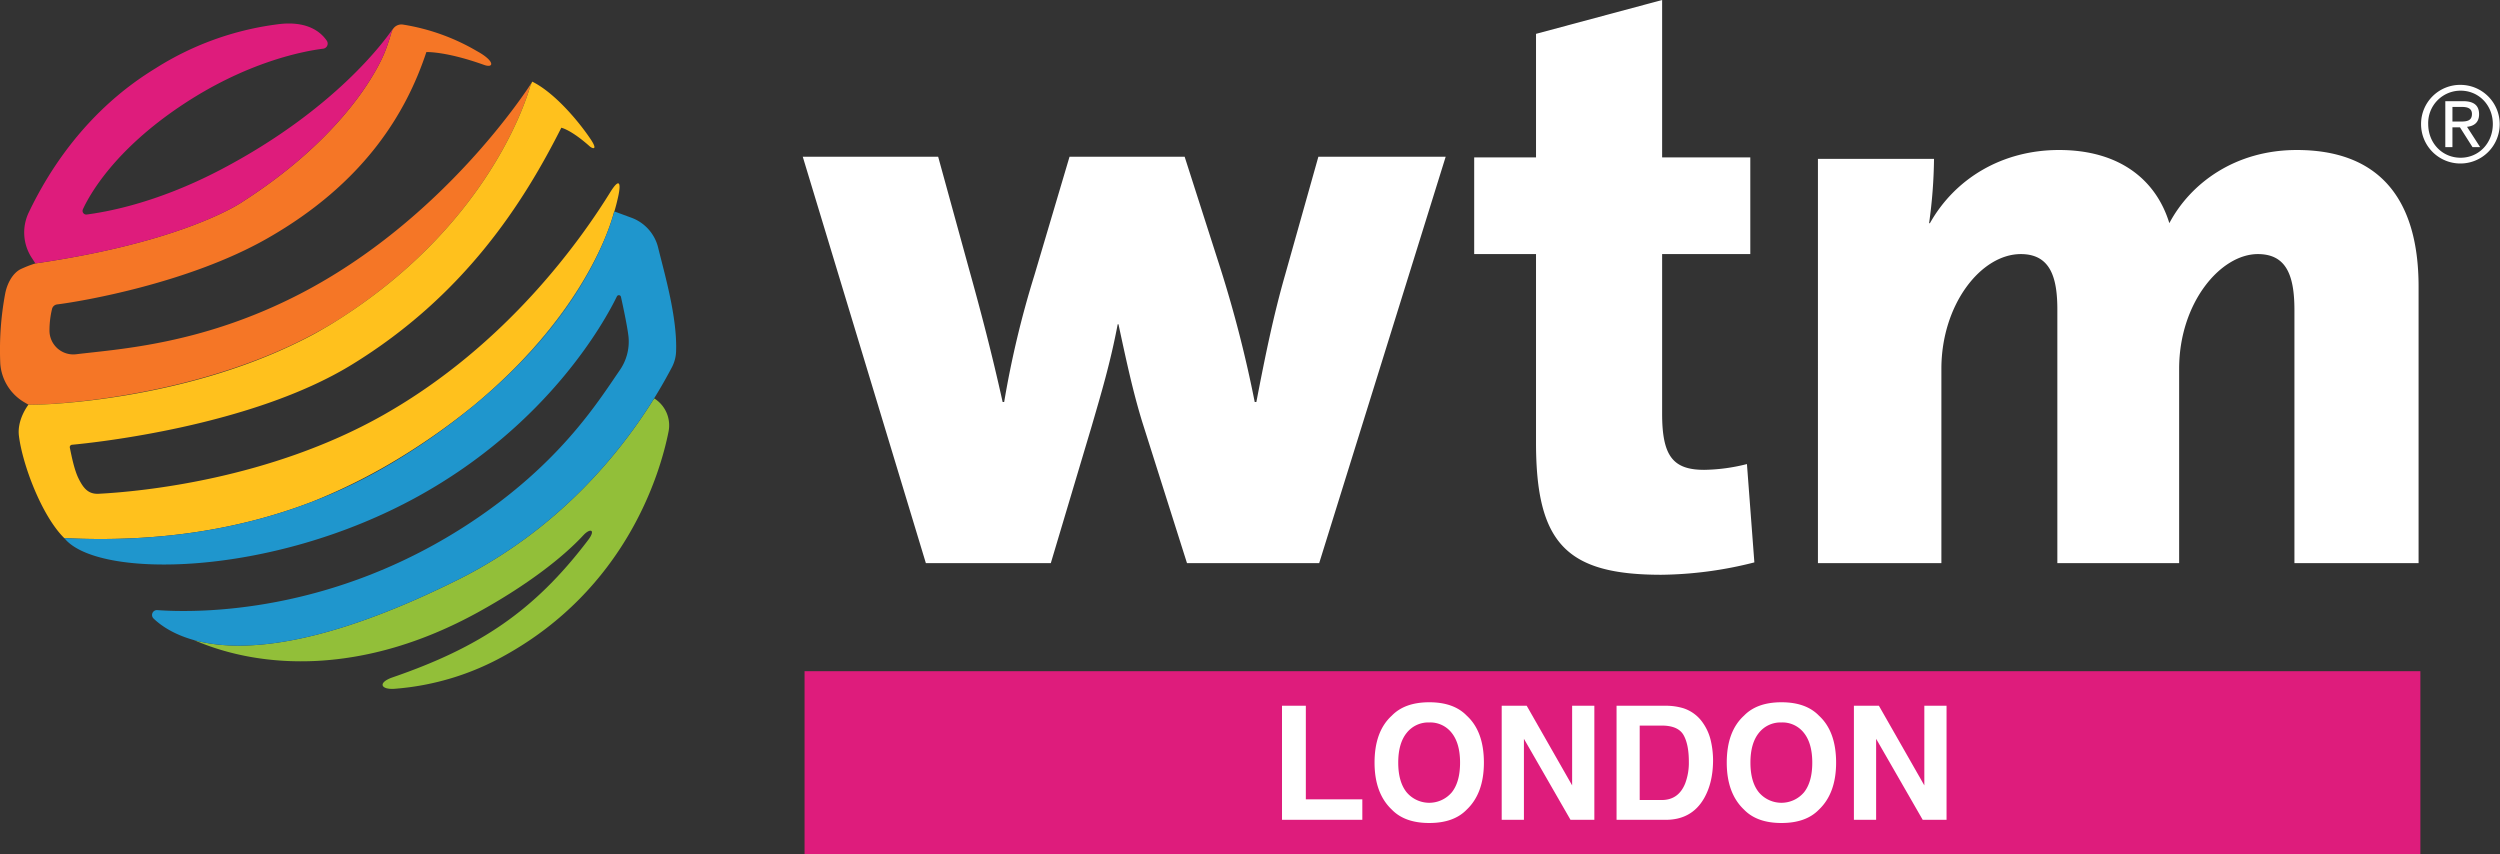 <svg xmlns="http://www.w3.org/2000/svg" xmlns:xlink="http://www.w3.org/1999/xlink" width="1024" height="350" viewBox="0 0 1024 350"><rect x="0" y="0" width="1024" height="350" fill="#333333" stroke="none"/><defs><clipPath id="b"><rect width="1024" height="350"/></clipPath></defs><g id="a" clip-path="url(#b)"><g transform="translate(0)"><path d="M675.872,257.115H621.723l-18.359-57.934c-3.712-12.084-6.39-24.454-9.7-39.891h-.327c-2.984,15.744-6.7,28.144-10.7,41.9l-16.693,55.93H514.766L464.34,90.653H519.8l12.7,46.208c4.671,16.745,9.342,34.514,13.708,54.253h.633a395.435,395.435,0,0,1,12.379-51.923l14.394-48.538h47.147l14.7,45.87a503.486,503.486,0,0,1,14,54.591h.675c3.68-19.1,7.022-35.494,11.736-51.923l13.666-48.538h52.145Z" transform="translate(-135.532 -26.46)" fill="#fff"/><path d="M929.363,235.427c-38.822,0-51.318-12.853-51.318-54.128V104.058H852.719V64.478h25.326V13.864L929.7,0V64.478h36.117v39.58H929.7v65.378c0,17.253,4.348,23.011,17.222,23.011a74.643,74.643,0,0,0,17.516-2.369l3.042,40.275a159.561,159.561,0,0,1-38.117,5.074" transform="translate(-248.892)" fill="#fff"/><path d="M1246.727,255.98V152.362c0-14.311-3.346-22.964-14.991-22.964-15.253,0-32.231,19.958-32.231,46.973V255.98h-49.887V152.062c0-13.344-2.993-22.663-14.965-22.663-16.3,0-32.531,20.637-32.531,46.973V255.98h-50.567V90.4H1099.1a202.667,202.667,0,0,1-2.013,26.336h.34c10.3-18.311,29.6-29.969,52.881-29.969,25.237,0,39.889,12.625,45.183,29.969,8.652-16.337,26.949-29.969,52.2-29.969,32.244,0,49.888,18.3,49.888,55.978V255.98Z" transform="translate(-306.929 -25.325)" fill="#fff"/><path d="M1413.279,64.118h3.057c2.575,0,4.932-.127,4.932-3.1,0-2.5-2.151-2.888-4.118-2.888h-3.871Zm-2.921-8.35h7.267c4.464,0,6.567,1.763,6.567,5.379,0,3.41-2.152,4.833-4.94,5.129l5.377,8.315H1421.5l-5.137-8.1h-3.086v8.1h-2.921Zm6.283,23.167c7.415,0,13.182-5.943,13.182-13.827,0-7.705-5.767-13.642-13.182-13.642a13.249,13.249,0,0,0-13.29,13.642c0,7.883,5.767,13.827,13.29,13.827m0-29.846a16.105,16.105,0,1,1-16.212,16.019,16.016,16.016,0,0,1,16.212-16.019" transform="translate(-408.759 -14.328)" fill="#fff"/><path d="M353.625,126.239c.46-1.365.887-2.694,1.252-3.947l-.1-.037s-.315,1.421-1.152,3.984" transform="translate(-103.216 -35.684)" fill="#2098d8"/><path d="M220,304.882c-57.28,28.45-89.925,29.531-107.83,24.557,27.394,11.889,69.148,14.6,116.311-11.354,20.106-11.064,34.783-22.494,43.127-31.5,2.978-3.216,5.239-2.343,2.066,1.842-22.149,29.213-44.553,44.025-80.117,56.285-6.275,2.163-4.863,5.142.915,4.677a109.179,109.179,0,0,0,45.191-13.732c48.614-27.028,63.188-72.721,66.925-91.674a13.016,13.016,0,0,0-5.849-13.512c-.218.316-.474.664-.7.986-12.352,19.685-37.411,52.256-80.039,73.429" transform="translate(-32.739 -67.269)" fill="#92bf39"/><path d="M12.073,169.89c.169.006.348.01.563.013h.246c11.2.05,75.845-3.983,124.783-34.25l0,0c59.864-37.621,76.824-86.777,79.575-96.4.339-.735.556-1.221.668-1.476-2.028,3.2-36.465,56.548-95.2,86.822-39.851,20.541-73.607,22.46-91.452,24.626a9.761,9.761,0,0,1-10.991-9.736,37.486,37.486,0,0,1,1.059-8.853,2.461,2.461,0,0,1,2.1-1.819c8.981-1.084,53.532-8.489,86.054-27.032,39.917-22.76,56.971-51.611,65.16-76.325,0,0,7.912-.377,23.62,5.251,4.17,1.494,4.5-1.6-2.879-5.629A86.706,86.706,0,0,0,165.118,14.21a4.174,4.174,0,0,0-3.478,1.015h0a4.208,4.208,0,0,0-.629.727c-.042.061-.084.122-.123.185a4.139,4.139,0,0,0-.435.9c-.019.059-.049.111-.066.171-.181.646-.4,1.391-.646,2.177-.061.2-.123.4-.188.6-.091.289-.185.579-.285.882-.109.334-.226.681-.346,1.032-.081.237-.158.465-.244.71-.217.623-.447,1.264-.7,1.934-.3.79-.761,1.92-1.431,3.349-.279.595-.6,1.253-.956,1.947q-.217.426-.454.877-.45.858-.974,1.8-.377.679-.794,1.4c-1.307,2.254-2.913,4.805-4.866,7.6-1.423,2.034-3.049,4.206-4.86,6.472-1.059,1.326-2.2,2.692-3.4,4.084q-1.681,1.948-3.555,3.975-.883.953-1.812,1.921c-.2.21-.411.423-.615.634-.425.438-.852.878-1.291,1.321-.249.251-.5.5-.757.756-.411.409-.826.82-1.25,1.234-.275.268-.554.537-.834.807q-.629.6-1.275,1.213c-.291.274-.583.548-.879.824-.445.413-.9.828-1.355,1.243-.295.268-.587.536-.887.805-.509.457-1.031.917-1.555,1.377-.257.225-.508.449-.768.675q-1.165,1.011-2.377,2.029l-.11.092q-1.211,1.014-2.475,2.037c-.282.228-.573.457-.858.685-.589.472-1.181.943-1.787,1.417-.344.269-.7.539-1.047.809-.565.436-1.134.872-1.713,1.309-.377.284-.758.569-1.141.853q-.863.643-1.746,1.285-.587.429-1.183.857c-.611.438-1.232.877-1.857,1.316-.39.274-.778.548-1.174.822-.691.479-1.4.957-2.105,1.436-.342.231-.678.462-1.025.693q-1.6,1.066-3.247,2.131l-.115.08-.1.065c-.073.05-.149.1-.266.178-.057.038-.136.087-.2.132-.124.079-.246.159-.406.258-.1.062-.218.134-.331.2-.169.1-.336.205-.536.325-.142.085-.3.178-.462.27-.214.125-.428.249-.671.387-.187.106-.391.219-.6.332-.258.144-.522.289-.81.444-.231.125-.475.254-.725.386-.308.163-.625.328-.964.5q-.413.211-.857.433-.54.27-1.122.552c-.32.156-.646.312-.986.474-.414.2-.847.4-1.291.6-.365.168-.731.335-1.116.508-.471.211-.965.428-1.467.647-.409.178-.815.355-1.246.537-.531.226-1.093.457-1.656.689-.451.186-.893.368-1.365.557-.6.242-1.246.49-1.885.737-.484.188-.952.372-1.455.562-.693.262-1.43.528-2.162.795-.5.183-.986.363-1.507.548-.842.3-1.735.6-2.626.9-.461.157-.9.312-1.37.469-1.391.462-2.833.928-4.339,1.4q-2.326.723-4.838,1.45-4.64,1.342-9.931,2.674t-11.27,2.609q-4.725,1.01-9.886,1.971T20.229,111.16q-2.808.445-5.732.871a45.484,45.484,0,0,0-6.265,2.456c-3.325,1.847-5.38,6.112-6.1,9.847A125.994,125.994,0,0,0,.083,152.326a19.963,19.963,0,0,0,9.809,16.538c1.064.625,1.775,1.044,1.753,1.038l.042-.025c.1.006.254.009.387.013" transform="translate(0.001 -4.131)" fill="#f57626"/><path d="M131.04,219.275a240.487,240.487,0,0,0,38.816-19.813,274.535,274.535,0,0,0,26.1-18.57c.355-.289.732-.579,1.083-.868.176-.144.341-.287.517-.431,1.163-.955,2.26-1.908,3.381-2.862,30.03-25.86,43.823-50.749,49.744-64.755.307-.736.623-1.482.9-2.2.234-.593.462-1.182.678-1.759.046-.12.1-.256.144-.376.268-.719.514-1.418.756-2.114.143-.408.267-.8.4-1.2.837-2.562,1.152-3.984,1.152-3.984l.1.037c.684-2.342,1.217-4.488,1.622-6.4,1.153-5.45.382-7.454-3.386-1.362-11.549,18.669-41.984,62.36-92.914,91.163C113.741,210.025,61.26,215.12,43.563,216.031c-4.341.223-6.319-2.4-8.251-6.292-1.792-3.611-2.889-9.405-3.543-12.521a.985.985,0,0,1,.823-1.256c9.5-.885,73.548-7.665,114.5-32.72,46.442-28.412,70.608-66.669,85.978-97.14,0,0,3.922.762,11.566,7.566,1.18,1.05,3.645,1.864.337-3.029-5.278-7.806-14.908-19.018-23.816-23.422l-.093.212c-.113.255-.329.741-.668,1.476-2.75,9.621-19.71,58.777-79.575,96.4l0,0q-2.543,1.6-5.145,3.092c-2.933,1.743-5.978,3.371-9.1,4.91-.676.339-1.356.662-2.034.993-.2.094-.392.192-.591.285-45.729,22.112-98,25.036-107.912,24.97h-.246c-.215,0-.394-.008-.563-.012-.132,0-.285-.008-.387-.014l-.042.025h0s-4.726,5.974-3.9,12.719c1.453,11.831,9.341,32.794,18.585,41.933l.028.008c-.008-.009-.018-.017-.025-.026,38.791,1.925,72.353-3.681,101.553-14.912" transform="translate(-3.152 -13.781)" fill="#ffc11d"/><path d="M279.3,203.427c28-23.839,42.484-47.3,49.744-64.754-5.92,14-19.714,38.894-49.744,64.754" transform="translate(-81.523 -40.476)" fill="#2098d8"/><path d="M280.426,137.108a17.465,17.465,0,0,0-10.94-12.229l-6.97-2.571c-.365,1.252-.792,2.582-1.252,3.947-.135.4-.258.787-.4,1.2-.242.695-.489,1.394-.756,2.114-.044.118-.1.254-.144.375-.216.577-.445,1.166-.678,1.759-.282.714-.6,1.461-.9,2.2-7.26,17.45-21.739,40.915-49.744,64.754-1.12.954-2.217,1.907-3.381,2.861-.176.144-.341.288-.517.431-.351.289-.728.579-1.083.869a271.616,271.616,0,0,1-30.262,21.348,213.461,213.461,0,0,1-34.65,17.034c-29.2,11.23-62.762,16.836-101.553,14.912.007.008.017.017.025.026,13.364,16.681,84.442,16.222,144.844-17.122,53.3-29.426,76.435-71.568,81.471-81.908a.886.886,0,0,1,1.663.193c.9,4.08,2.612,12.068,3.1,16.375a20.534,20.534,0,0,1-3.734,13.871c-9.327,13.64-24.769,38.156-60.611,61.958C146.862,287.4,91.5,286.767,75.282,285.6a2,2,0,0,0-1.555,3.417c2.911,2.809,8.1,6.5,16.554,8.854,17.906,4.973,50.55,3.893,107.83-24.558,42.628-21.173,67.687-53.744,80.039-73.429,3.727-5.939,6.311-10.72,7.855-13.642a15.027,15.027,0,0,0,1.768-6.416c.566-14.024-4.7-31.894-7.349-42.717" transform="translate(-10.854 -35.699)" fill="#1f96cd"/><path d="M228.453,15.391a4.194,4.194,0,0,1,.422-.309A4.194,4.194,0,0,0,228.453,15.391Z" transform="translate(-66.681 -4.402)" fill="#d3006b"/><path d="M44.979,107.177q5.979-1.277,11.27-2.609t9.931-2.675q2.513-.725,4.838-1.45c1.506-.468,2.949-.934,4.339-1.4.474-.157.909-.312,1.37-.469.891-.3,1.784-.605,2.626-.9.522-.185,1-.365,1.507-.548.731-.266,1.469-.533,2.162-.794.5-.19.972-.375,1.455-.562.639-.247,1.281-.495,1.885-.737.472-.189.914-.372,1.365-.558.563-.232,1.126-.463,1.657-.688.43-.183.836-.36,1.246-.538.5-.218,1-.435,1.467-.646.385-.173.751-.341,1.116-.509.443-.2.878-.406,1.291-.6.34-.161.666-.319.986-.474.388-.188.763-.373,1.122-.553q.443-.222.857-.433.5-.258.964-.5c.249-.132.494-.261.724-.385.286-.154.553-.3.81-.444.2-.114.409-.227.6-.332.241-.137.46-.264.671-.387.158-.093.32-.186.462-.271.2-.118.37-.223.536-.326.113-.069.232-.141.331-.2.157-.1.284-.18.406-.259l.2-.131c.113-.075.194-.129.266-.178l.1-.065.115-.08q1.655-1.065,3.247-2.131c.346-.232.682-.462,1.025-.694.708-.479,1.413-.957,2.1-1.435.4-.275.784-.548,1.174-.822.625-.439,1.247-.878,1.857-1.316.4-.286.792-.572,1.184-.857q.883-.643,1.745-1.285c.383-.285.765-.569,1.141-.854.579-.437,1.149-.873,1.714-1.309.349-.27.7-.54,1.047-.809.6-.473,1.2-.945,1.786-1.416.285-.229.576-.457.858-.685q1.262-1.022,2.476-2.037l.109-.091q1.214-1.019,2.377-2.029c.261-.226.511-.45.768-.675.524-.46,1.046-.92,1.556-1.377.3-.27.592-.537.887-.805.457-.416.91-.831,1.355-1.244.3-.275.588-.549.879-.824q.646-.609,1.275-1.213c.28-.27.559-.539.834-.807q.635-.619,1.251-1.234c.253-.252.508-.5.756-.755.439-.443.867-.882,1.292-1.321.2-.211.414-.423.615-.634.617-.644,1.224-1.286,1.811-1.92q1.876-2.025,3.555-3.975c1.2-1.393,2.344-2.759,3.4-4.084,1.811-2.267,3.437-4.438,4.861-6.471,1.953-2.792,3.558-5.343,4.866-7.6q.416-.72.8-1.4.524-.942.974-1.8.237-.451.454-.877c.353-.7.677-1.353.956-1.947.671-1.429,1.136-2.56,1.432-3.349.251-.67.48-1.311.7-1.934.085-.244.163-.474.243-.71.12-.351.237-.7.346-1.032.1-.3.194-.6.284-.882.066-.207.127-.406.189-.6.106-.347.213-.694.308-1.015.123-.412.237-.8.338-1.163.017-.06.047-.113.066-.171a4.127,4.127,0,0,1,.435-.9c.04-.064.081-.125.123-.185a4.211,4.211,0,0,1,.629-.727,11.952,11.952,0,0,0-1.235,1.406c-2.858,4.016-23.049,32.289-69.735,56.837C67.532,87.624,46.651,90.879,39.632,91.841a1.525,1.525,0,0,1-1.587-2.163C41,83.3,51.11,65.5,78.083,47.391c26.957-18.1,50.3-22.462,58.35-23.473a2.105,2.105,0,0,0,1.521-3.243c-2.324-3.444-7.932-8.461-20.436-6.716a122.262,122.262,0,0,0-49.6,17.915c-9.1,5.622-34.233,21.821-52.1,59.213a18.967,18.967,0,0,0,1.273,18.489l1.492,2.295q2.924-.426,5.732-.871,5.617-.891,10.778-1.852t9.886-1.971" transform="translate(-4.084 -3.97)" fill="#de1c7c"/><rect width="661.845" height="74.915" transform="translate(329.546 274.918)" fill="#de1c7c"/><path d="M741.552,408.232h9.764v38.324h23.14v8.4h-32.9Z" transform="translate(-216.444 -119.155)" fill="#fff"/><path d="M817.5,455.667q-10.016,0-15.31-5.452-7.1-6.688-7.1-19.273,0-12.839,7.1-19.274,5.294-5.451,15.31-5.452t15.311,5.452q7.069,6.436,7.069,19.274,0,12.584-7.069,19.273-5.294,5.452-15.311,5.452m9.225-12.553q3.391-4.28,3.391-12.172,0-7.861-3.407-12.157a11.137,11.137,0,0,0-9.209-4.3,11.286,11.286,0,0,0-9.256,4.28q-3.455,4.28-3.455,12.172t3.455,12.172a12.116,12.116,0,0,0,18.481,0" transform="translate(-232.072 -118.567)" fill="#fff"/><path d="M906.584,454.956h-9.763l-19.083-33.189v33.189h-9.1V408.231h10.238l18.608,32.618V408.231h9.1Z" transform="translate(-253.539 -119.155)" fill="#fff"/><path d="M955.2,454.955H935.071V408.231H955.2a24.572,24.572,0,0,1,7.227,1.015,15.429,15.429,0,0,1,7.957,5.928,20.808,20.808,0,0,1,3.329,7.544,36.271,36.271,0,0,1,.887,7.734q0,9.321-3.74,15.786-5.073,8.718-15.659,8.717m7.259-34.805q-2.251-3.8-8.907-3.8h-9v30.495h9q6.91,0,9.637-6.816a24.037,24.037,0,0,0,1.49-8.907q0-7.132-2.219-10.968" transform="translate(-272.929 -119.155)" fill="#fff"/><path d="M1021.227,455.667q-10.017,0-15.311-5.452-7.1-6.688-7.1-19.273,0-12.839,7.1-19.274,5.294-5.451,15.311-5.452t15.31,5.452q7.069,6.436,7.069,19.274,0,12.584-7.069,19.273-5.294,5.452-15.31,5.452m9.224-12.553q3.392-4.28,3.392-12.172,0-7.861-3.408-12.157a11.136,11.136,0,0,0-9.209-4.3,11.286,11.286,0,0,0-9.256,4.28q-3.456,4.28-3.455,12.172t3.455,12.172a12.116,12.116,0,0,0,18.48,0" transform="translate(-291.536 -118.567)" fill="#fff"/><path d="M1110.309,454.956h-9.763l-19.083-33.189v33.189h-9.1V408.231H1082.6l18.608,32.618V408.231h9.1Z" transform="translate(-313.003 -119.155)" fill="#fff"/></g></g></svg>